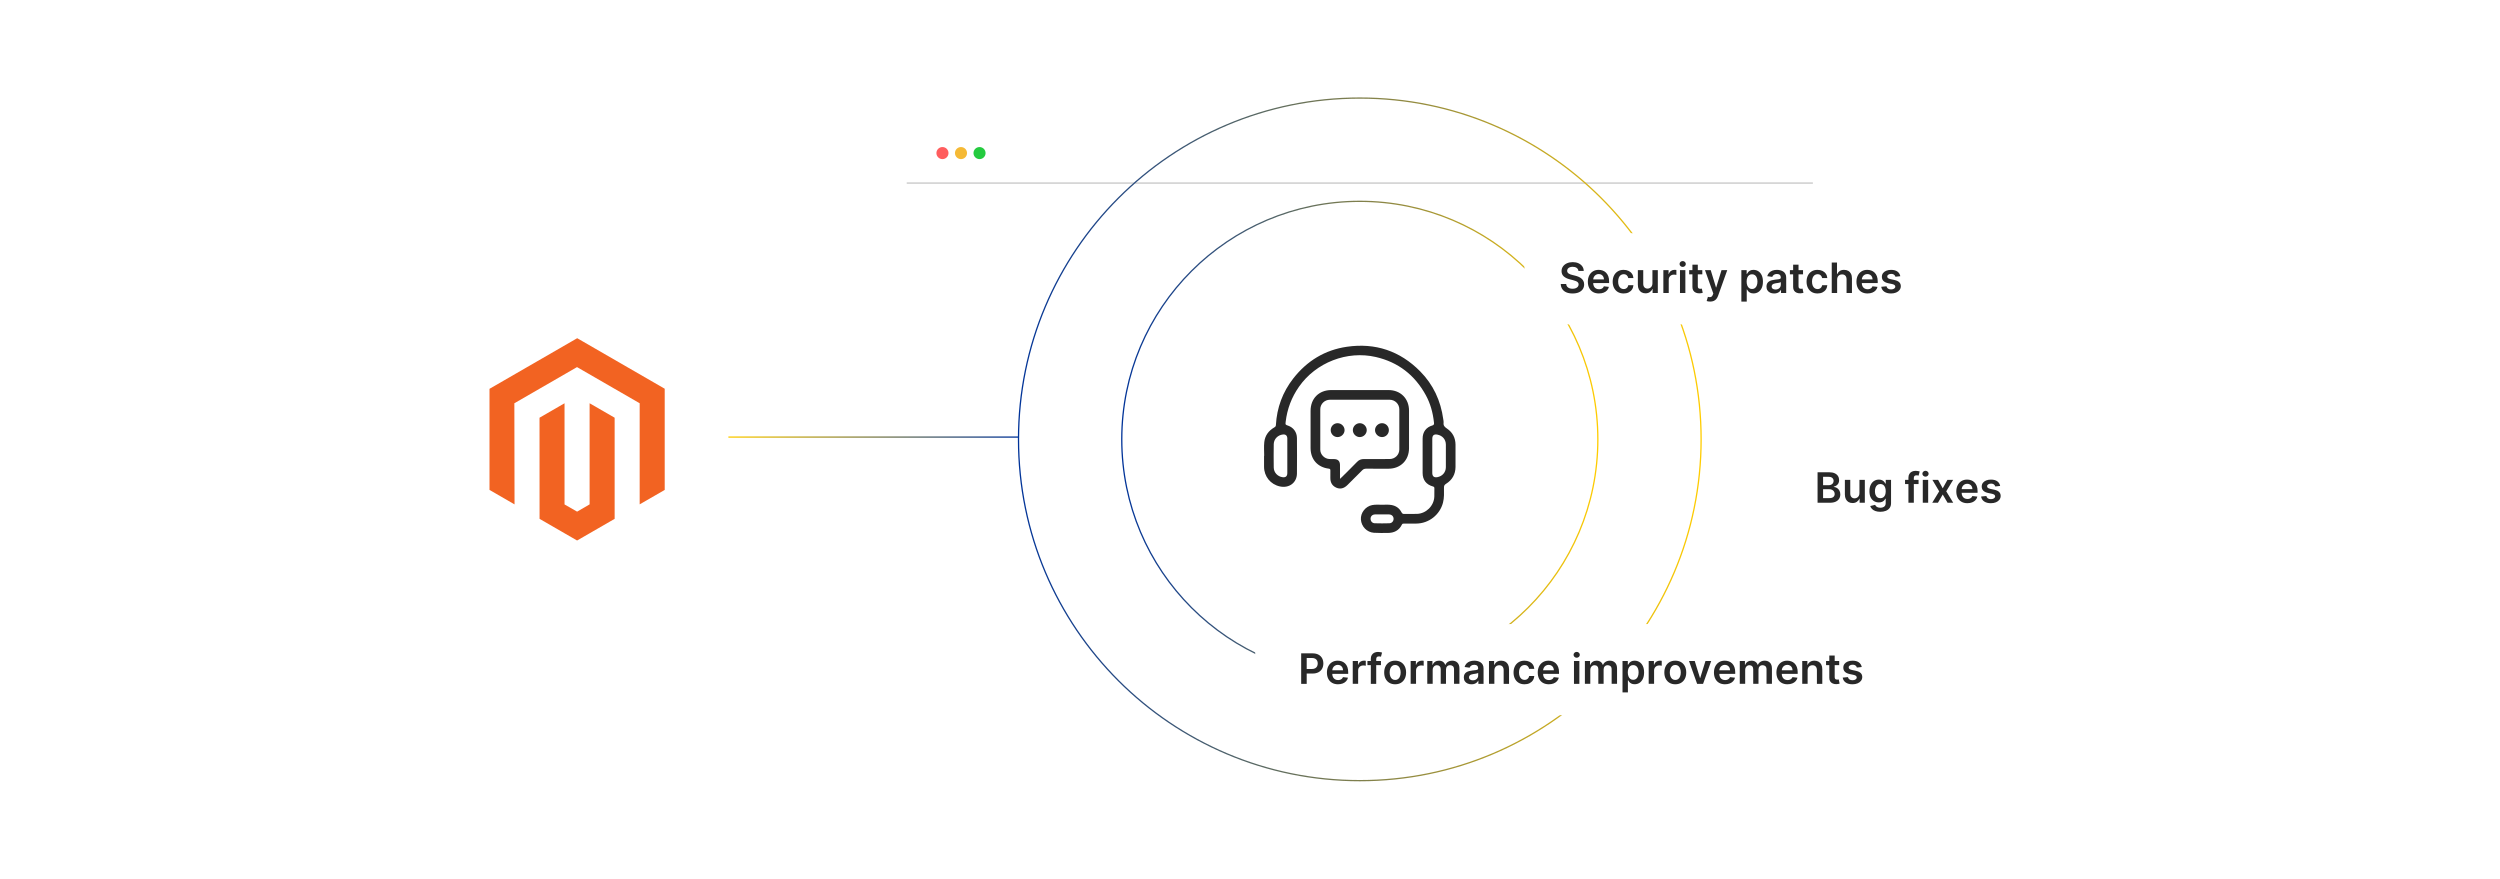 <?xml version="1.0" encoding="UTF-8"?><svg id="a" xmlns="http://www.w3.org/2000/svg" xmlns:xlink="http://www.w3.org/1999/xlink" viewBox="0 0 860 302.278"><defs><filter id="b" x="300.68" y="29.948" width="334.56" height="242.64" filterUnits="userSpaceOnUse"><feOffset dx="0" dy="0"/><feGaussianBlur result="c" stdDeviation="3.728"/><feFlood flood-color="#828282" flood-opacity=".3"/><feComposite in2="c" operator="in"/><feComposite in="SourceGraphic"/></filter><filter id="d" x="122.993" y="75.701" width="150.96" height="150.96" filterUnits="userSpaceOnUse"><feOffset dx="0" dy="0"/><feGaussianBlur result="e" stdDeviation="7.757"/><feFlood flood-color="#878787" flood-opacity=".3"/><feComposite in2="e" operator="in"/><feComposite in="SourceGraphic"/></filter><filter id="f" x="390.833" y="74.261" width="153.84" height="153.84" filterUnits="userSpaceOnUse"><feOffset dx="0" dy="0"/><feGaussianBlur result="g" stdDeviation="7.757"/><feFlood flood-color="#878787" flood-opacity=".3"/><feComposite in2="g" operator="in"/><feComposite in="SourceGraphic"/></filter><linearGradient id="h" x1="385.665" y1="151.139" x2="549.885" y2="151.139" gradientUnits="userSpaceOnUse"><stop offset="0" stop-color="#039"/><stop offset="1" stop-color="#fc0"/></linearGradient><linearGradient id="i" x1="350.142" x2="585.408" xlink:href="#h"/><filter id="j" x="516.647" y="72.396" width="157.44" height="47.04" filterUnits="userSpaceOnUse"><feOffset dx="0" dy="0"/><feGaussianBlur result="k" stdDeviation="2.539"/><feFlood flood-color="#9e9e9e" flood-opacity=".3"/><feComposite in2="k" operator="in"/><feComposite in="SourceGraphic"/></filter><filter id="l" x="422.05" y="205.079" width="243.6" height="50.64" filterUnits="userSpaceOnUse"><feOffset dx="0" dy="0"/><feGaussianBlur result="m" stdDeviation="3.191"/><feFlood flood-color="#9e9e9e" flood-opacity=".3"/><feComposite in2="m" operator="in"/><feComposite in="SourceGraphic"/></filter><filter id="n" x="592.557" y="145.425" width="127.92" height="45.36" filterUnits="userSpaceOnUse"><feOffset dx="0" dy="0"/><feGaussianBlur result="o" stdDeviation="2.276"/><feFlood flood-color="#9e9e9e" flood-opacity=".3"/><feComposite in2="o" operator="in"/><feComposite in="SourceGraphic"/></filter><linearGradient id="p" x1="250.564" y1="150.357" x2="350.367" y2="150.357" gradientUnits="userSpaceOnUse"><stop offset="0" stop-color="#fc0"/><stop offset="1" stop-color="#039"/></linearGradient></defs><rect x="311.915" y="41.136" width="311.72" height="220.005" rx="9.826" ry="9.826" fill="#fff" filter="url(#b)"/><circle cx="324.203" cy="52.659" r="2.078" fill="#ff5d5e"/><circle cx="330.581" cy="52.659" r="2.078" fill="#f5b935"/><circle cx="336.958" cy="52.659" r="2.078" fill="#24cb3f"/><line x1="311.915" y1="62.98" x2="623.635" y2="62.98" fill="#fff" stroke="#ccc" stroke-miterlimit="10" stroke-width=".494"/><rect x="146.485" y="99.099" width="104.079" height="104.079" rx="8.344" ry="8.344" fill="#fff" filter="url(#d)"/><polygon points="198.555 116.34 168.389 133.753 168.389 168.533 177 173.511 176.939 138.724 198.494 126.282 220.049 138.724 220.049 173.496 228.66 168.533 228.66 133.723 198.555 116.34" fill="#f26322"/><polygon points="202.826 173.503 198.524 176.004 194.2 173.526 194.2 138.724 185.596 143.694 185.611 178.482 198.517 185.938 211.438 178.482 211.438 143.694 202.826 138.724 202.826 173.503" fill="#f26322"/><circle cx="467.775" cy="151.139" r="53.442" fill="#fff" filter="url(#f)"/><circle cx="467.775" cy="151.139" r="81.885" fill="none" stroke="url(#h)" stroke-miterlimit="10" stroke-width=".45"/><circle cx="467.775" cy="151.139" r="117.408" fill="none" stroke="url(#i)" stroke-miterlimit="10" stroke-width=".45"/><path d="M434.881,156.793c0-1.572-.136-3.158.032-4.711.243-2.241,1.486-3.925,3.445-5.054.322-.185.527-.37.55-.794.329-5.974,2.313-11.353,5.993-16.062,4.709-6.026,10.859-9.788,18.43-10.886,9.757-1.415,18.229,1.409,25.192,8.442,4.531,4.577,7.098,10.148,7.962,16.516.053.389.164.791.111,1.169-.144,1.032.419,1.512,1.204,2.043,1.915,1.297,2.876,3.184,2.899,5.505.025,2.555.027,5.111,0,7.666-.027,2.532-1.14,4.496-3.29,5.824-.526.325-.687.683-.683,1.265.011,1.743.11,3.492-.337,5.21-1.089,4.189-4.89,7.161-9.228,7.187-1.398.008-2.796.004-4.193.001-.293-.001-.549.008-.706.335-.998,2.071-2.739,2.899-4.949,2.889-1.571-.007-3.142.048-4.714-.065-2.361-.169-4.272-2.097-4.45-4.55-.167-2.306,1.578-4.535,3.89-4.977,1.149-.22,2.309-.112,3.463-.113,1.045-.001,2.095-.097,3.137.087,1.565.275,2.745,1.09,3.473,2.506.205.398.441.588.905.579,1.463-.028,2.927.014,4.389-.027,3.199-.09,5.897-2.782,6.001-5.971.031-.938-.009-1.879.017-2.817.011-.41-.153-.552-.536-.659-2.272-.633-3.502-2.252-3.508-4.607-.01-3.953-.011-7.906.001-11.859.007-2.266,1.186-3.878,3.361-4.515.706-.207.577-.672.528-1.124-.357-3.266-1.211-6.395-2.79-9.284-3.78-6.917-9.489-11.352-17.191-13.133-9.9-2.29-20.622,1.891-26.45,10.24-2.541,3.64-4.058,7.654-4.572,12.054-.116.995-.111.996.851,1.327,1.815.624,3.014,2.238,3.029,4.247.031,4.084.046,8.168-.002,12.252-.036,3.113-2.683,5.079-5.822,4.413-3.247-.688-5.473-3.42-5.492-6.749-.007-1.267-.001-2.533-.001-3.8.016,0,.032,0,.048,0ZM492.704,156.822c0,1.92,0,3.84,0,5.76,0,.044-0.0.087 0.0.131.012,1.135.601,1.627,1.719,1.435,1.718-.295,2.933-1.65,2.956-3.406.033-2.596.031-5.193.003-7.789-.02-1.793-1.143-3.083-2.903-3.44-1.167-.236-1.77.241-1.773,1.418-.005,1.964-.002,3.928-.002,5.891ZM442.835,156.856c0-1.985,0-3.97,0-5.956,0-.044,0-.087-.002-.131-.035-.925-.569-1.396-1.485-1.309-1.756.167-3.154,1.573-3.181,3.33-.042,2.683-.041,5.367-.001,8.049.026,1.716,1.349,3.103,3.046,3.322,1.06.137,1.618-.341,1.621-1.415.007-1.963.002-3.927.002-5.89ZM475.453,176.96c-.806,0-1.613-.013-2.419.003-.917.019-1.526.588-1.559,1.422-.034.861.551,1.593,1.449,1.621,1.677.052,3.357.052,5.034-.001.871-.028,1.461-.752,1.437-1.566-.026-.856-.664-1.46-1.587-1.476-.784-.014-1.569-.003-2.354-.002Z" fill="#282828"/><path d="M467.814,134.178c3.275,0,6.55-.003,9.825.001,4.133.005,7.058,2.921,7.064,7.052.007,4.323.007,8.646-0,12.969-.007,4.137-2.921,7.033-7.071,7.04-2.555.004-5.109.014-7.664-.009-.564-.005-.979.147-1.381.559-1.664,1.701-3.36,3.371-5.05,5.047-1.21,1.2-2.503,1.528-3.864.917-1.432-.643-2.055-1.813-2.035-3.36.011-.851-.01-1.703.006-2.554.008-.395-.106-.567-.541-.621-3.867-.478-6.264-3.205-6.267-7.104-.004-4.258-.004-8.515-0-12.773.003-4.272,2.889-7.16,7.152-7.163,3.275-.002,6.55-0,9.825-0ZM460.962,164.727c.322-.303.482-.448.635-.6,1.749-1.741,3.522-3.459,5.233-5.237.678-.705,1.428-.988,2.383-.98,2.948.024,5.897.027,8.845-.004,1.845-.019,3.301-1.465,3.31-3.288.021-4.608.021-9.217-0-13.825-.008-1.819-1.491-3.278-3.32-3.281-6.858-.013-13.716-.013-20.573.001-1.795.004-3.285,1.45-3.295,3.237-.028,4.652-.025,9.304-.001,13.956.009,1.683,1.452,3.115,3.132,3.197.545.027,1.092.005,1.638.019,1.319.036,1.971.677,2.009,1.985.017.589.005,1.179.005,1.769 0.0.953,0,1.905,0,3.049Z" fill="#282828"/><path d="M477.774,147.981c-.004,1.315-1.065,2.381-2.365,2.376-1.289-.005-2.39-1.092-2.404-2.374-.014-1.3,1.116-2.418,2.433-2.407,1.299.011,2.34,1.083,2.336,2.405Z" fill="#282828"/><path d="M460.135,145.576c1.291.007,2.389,1.094,2.4,2.377.011,1.299-1.124,2.418-2.439,2.404-1.298-.014-2.335-1.087-2.33-2.41.005-1.315,1.067-2.378,2.369-2.37Z" fill="#282828"/><path d="M470.161,147.937c.015,1.316-1.086,2.42-2.413,2.42-1.277 0-2.371-1.106-2.369-2.395.002-1.289,1.09-2.38,2.378-2.386,1.289-.006,2.389,1.075,2.404,2.361Z" fill="#282828"/><rect x="524.405" y="80.228" width="141.894" height="31.356" rx="4.819" ry="4.819" fill="#fff" filter="url(#j)"/><path d="M542.976,93.195c-.048-.447-.248-.795-.602-1.044s-.811-.373-1.375-.373c-.396,0-.735.06-1.019.179-.283.119-.5.281-.65.486-.15.205-.227.439-.231.701,0,.219.051.408.151.568s.238.296.412.407c.174.111.367.204.578.279.212.075.425.138.641.19l.982.246c.397.092.777.217,1.145.374.367.157.696.355.988.594.291.239.522.527.693.865s.256.734.256,1.188c0,.614-.157,1.155-.471,1.621-.315.466-.768.829-1.359,1.09s-1.308.392-2.147.392c-.816,0-1.523-.127-2.122-.379-.6-.252-1.066-.621-1.403-1.106-.336-.484-.518-1.075-.545-1.771h1.869c.026.365.14.669.338.911.197.242.456.423.775.542.319.12.677.179,1.072.179.413,0,.775-.062,1.088-.186s.558-.299.734-.522c.178-.224.269-.485.272-.786-.003-.273-.083-.499-.24-.679-.157-.179-.377-.329-.658-.45s-.61-.23-.985-.325l-1.193-.307c-.863-.222-1.545-.559-2.045-1.011s-.75-1.054-.75-1.805c0-.618.168-1.159.505-1.623.336-.464.794-.825,1.374-1.083s1.237-.387,1.971-.387c.744,0,1.397.129,1.959.387s1.002.614,1.323,1.07c.32.456.486.979.496,1.569h-1.827Z" fill="#282828"/><path d="M550.036,100.951c-.788,0-1.469-.165-2.04-.494-.572-.33-1.012-.797-1.318-1.403-.308-.606-.461-1.32-.461-2.143,0-.809.154-1.52.464-2.132.309-.613.741-1.09,1.297-1.434.557-.343,1.21-.514,1.961-.514.485,0,.943.078,1.375.233s.814.395,1.147.719.595.736.786,1.236.287,1.095.287,1.784v.568h-6.446v-1.25h4.669c-.003-.355-.08-.671-.23-.95-.15-.278-.359-.497-.628-.658-.268-.16-.579-.241-.934-.241-.379,0-.712.091-.999.274-.286.183-.509.422-.668.717-.158.295-.239.619-.243.97v1.09c0,.458.084.849.251,1.175.167.326.401.575.701.747.301.172.652.259,1.055.259.27,0,.514-.039.732-.115.218-.077.407-.19.568-.34.16-.15.281-.336.363-.558l1.73.194c-.109.458-.316.856-.622,1.195-.306.34-.695.603-1.17.789s-1.017.279-1.628.279Z" fill="#282828"/><path d="M558.53,100.951c-.785,0-1.459-.172-2.021-.517s-.993-.822-1.295-1.431-.453-1.312-.453-2.106c0-.799.153-1.504.461-2.117.307-.613.741-1.09,1.303-1.434.561-.343,1.227-.514,1.994-.514.639,0,1.204.117,1.697.351s.887.563,1.18.988c.294.425.461.921.502,1.487h-1.772c-.071-.379-.241-.695-.509-.95-.269-.254-.626-.381-1.073-.381-.379,0-.711.102-.998.305s-.51.494-.668.873c-.159.379-.238.833-.238,1.362,0,.536.078.996.235,1.379.157.384.378.679.663.886s.62.31,1.006.31c.273,0,.519-.052.735-.156.216-.104.398-.255.545-.453.146-.198.247-.439.302-.722h1.772c-.044.557-.208,1.049-.491,1.477-.283.429-.669.763-1.157,1.003-.488.241-1.062.361-1.72.361Z" fill="#282828"/><path d="M568.435,97.49v-4.557h1.853v7.864h-1.797v-1.397h-.082c-.178.44-.468.8-.873,1.08-.404.28-.901.42-1.492.42-.516,0-.97-.115-1.364-.346s-.702-.566-.924-1.009c-.222-.442-.333-.977-.333-1.605v-5.007h1.853v4.72c0,.498.137.894.409,1.188.273.293.632.44,1.075.44.273,0,.538-.066.794-.199.256-.133.467-.332.632-.597.166-.265.248-.596.248-.996Z" fill="#282828"/><path d="M572.193,100.797v-7.864h1.797v1.31h.082c.144-.454.39-.804.74-1.052.35-.248.75-.371,1.2-.371.102,0,.218.004.346.013.128.008.234.021.319.038v1.705c-.078-.027-.202-.052-.371-.074-.169-.022-.332-.033-.488-.033-.338,0-.641.072-.909.217-.268.145-.478.346-.632.602-.154.256-.231.551-.231.886v4.623h-1.853Z" fill="#282828"/><path d="M578.843,91.818c-.293,0-.546-.099-.758-.297-.211-.198-.317-.435-.317-.711s.106-.513.317-.709c.212-.196.465-.294.758-.294.297,0,.551.099.761.297.21.198.315.435.315.711,0,.277-.104.513-.315.71s-.464.294-.761.294ZM577.912,100.797v-7.864h1.853v7.864h-1.853Z" fill="#282828"/><path d="M585.596,92.933v1.434h-4.521v-1.434h4.521ZM582.192,91.05h1.853v7.382c0,.249.038.44.115.571.076.131.178.221.304.269.127.047.267.071.42.071.116,0,.223-.008.32-.025s.172-.032.223-.046l.312,1.449c-.1.034-.24.072-.423.112-.183.041-.405.065-.668.072-.464.014-.882-.057-1.254-.212s-.667-.397-.884-.725-.323-.737-.319-1.228v-7.689Z" fill="#282828"/><path d="M588.299,103.746c-.253,0-.486-.019-.699-.059-.213-.04-.383-.085-.51-.136l.431-1.444c.27.079.51.116.722.113s.398-.069.56-.197.3-.34.412-.637l.159-.425-2.852-8.028h1.966l1.812,5.939h.082l1.817-5.939h1.972l-3.148,8.816c-.147.416-.342.774-.584,1.073-.242.298-.538.527-.889.686-.35.159-.767.238-1.251.238Z" fill="#282828"/><path d="M599.029,103.746v-10.812h1.822v1.3h.107c.096-.191.231-.395.405-.612.174-.216.409-.402.706-.558s.676-.233,1.137-.233c.607,0,1.156.154,1.645.463.49.309.879.765,1.168,1.367.288.603.433,1.34.433,2.214,0,.863-.142,1.597-.425,2.201-.284.604-.67,1.065-1.157,1.382-.488.317-1.041.476-1.659.476-.45,0-.824-.075-1.121-.225-.297-.15-.535-.332-.714-.545-.18-.213-.318-.415-.418-.606h-.076v4.188h-1.853ZM600.846,96.865c0,.508.072.954.218,1.336.144.382.354.68.63.894.274.213.608.32,1.001.32.409,0,.752-.11,1.028-.33.277-.22.486-.522.628-.906s.212-.822.212-1.313c0-.488-.069-.922-.21-1.301-.14-.378-.348-.676-.624-.891s-.621-.322-1.034-.322c-.397,0-.732.104-1.009.312-.276.208-.485.5-.627.875s-.213.817-.213,1.326Z" fill="#282828"/><path d="M610.298,100.956c-.498,0-.946-.089-1.344-.269s-.712-.445-.941-.796c-.231-.352-.346-.785-.346-1.3,0-.444.082-.81.245-1.101.164-.29.388-.522.671-.696.283-.174.604-.306.96-.397.356-.09.727-.156,1.108-.197.461-.048.835-.091,1.121-.131.287-.039.496-.101.627-.184.132-.084.197-.214.197-.392v-.031c0-.386-.114-.685-.343-.896s-.559-.317-.988-.317c-.454,0-.814.099-1.077.297-.265.198-.443.432-.535.701l-1.73-.246c.137-.477.361-.878.676-1.201.314-.322.697-.565,1.151-.727s.956-.243,1.506-.243c.379,0,.756.044,1.131.133.376.089.719.235,1.029.438s.56.478.75.827.284.783.284,1.306v5.263h-1.781v-1.08h-.061c-.113.218-.271.422-.474.612s-.458.341-.763.456c-.306.114-.663.171-1.073.171ZM610.779,99.594c.372,0,.694-.074.968-.223.273-.148.483-.346.632-.591s.223-.514.223-.804v-.927c-.058.048-.156.092-.294.133-.139.041-.293.077-.464.107-.17.031-.339.058-.507.082-.167.024-.311.044-.435.061-.276.038-.524.099-.742.185-.219.085-.392.204-.518.356s-.19.347-.19.586c0,.341.125.599.374.773.249.174.566.261.952.261Z" fill="#282828"/><path d="M620.245,92.933v1.434h-4.521v-1.434h4.521ZM616.841,91.05h1.853v7.382c0,.249.038.44.115.571.076.131.178.221.304.269.127.047.267.071.42.071.116,0,.223-.008.32-.025s.172-.032.223-.046l.312,1.449c-.1.034-.24.072-.423.112-.183.041-.405.065-.668.072-.464.014-.882-.057-1.254-.212s-.667-.397-.884-.725-.323-.737-.319-1.228v-7.689Z" fill="#282828"/><path d="M625.226,100.951c-.785,0-1.459-.172-2.021-.517s-.993-.822-1.295-1.431-.453-1.312-.453-2.106c0-.799.153-1.504.461-2.117.307-.613.741-1.09,1.303-1.434.561-.343,1.227-.514,1.994-.514.639,0,1.204.117,1.697.351s.887.563,1.18.988c.294.425.461.921.502,1.487h-1.772c-.071-.379-.241-.695-.509-.95-.269-.254-.626-.381-1.073-.381-.379,0-.711.102-.998.305s-.51.494-.668.873c-.159.379-.238.833-.238,1.362,0,.536.078.996.235,1.379.157.384.378.679.663.886s.62.31,1.006.31c.273,0,.519-.052.735-.156.216-.104.398-.255.545-.453.146-.198.247-.439.302-.722h1.772c-.044.557-.208,1.049-.491,1.477-.283.429-.669.763-1.157,1.003-.488.241-1.062.361-1.72.361Z" fill="#282828"/><path d="M631.973,96.19v4.607h-1.853v-10.485h1.812v3.958h.092c.185-.444.471-.794.857-1.052.388-.258.882-.386,1.482-.386.546,0,1.022.114,1.429.343s.721.563.944,1.003.335.978.335,1.613v5.007h-1.853v-4.72c0-.529-.136-.941-.407-1.236s-.651-.443-1.14-.443c-.327,0-.62.071-.878.212s-.459.346-.604.612c-.145.266-.218.589-.218.968Z" fill="#282828"/><path d="M642.437,100.951c-.788,0-1.469-.165-2.04-.494-.572-.33-1.012-.797-1.318-1.403-.308-.606-.461-1.32-.461-2.143,0-.809.154-1.52.464-2.132.309-.613.741-1.09,1.297-1.434.557-.343,1.21-.514,1.961-.514.485,0,.943.078,1.375.233s.814.395,1.147.719.595.736.786,1.236.287,1.095.287,1.784v.568h-6.446v-1.25h4.669c-.003-.355-.08-.671-.23-.95-.15-.278-.359-.497-.628-.658-.268-.16-.579-.241-.934-.241-.379,0-.712.091-.999.274-.286.183-.509.422-.668.717-.158.295-.239.619-.243.97v1.09c0,.458.084.849.251,1.175.167.326.401.575.701.747.301.172.652.259,1.055.259.27,0,.514-.039.732-.115.218-.077.407-.19.568-.34.16-.15.281-.336.363-.558l1.73.194c-.109.458-.316.856-.622,1.195-.306.34-.695.603-1.17.789s-1.017.279-1.628.279Z" fill="#282828"/><path d="M653.716,95.012l-1.69.185c-.048-.171-.13-.331-.248-.481-.117-.15-.275-.272-.474-.363-.198-.092-.44-.139-.727-.139-.386,0-.709.084-.971.251-.261.168-.39.384-.386.65-.004.229.081.415.253.558.172.143.458.261.857.353l1.342.287c.744.161,1.298.415,1.661.763.363.348.547.804.55,1.367-.003.495-.147.931-.433,1.308-.284.377-.68.671-1.185.883-.505.212-1.086.318-1.741.318-.962,0-1.737-.203-2.324-.607s-.936-.968-1.049-1.692l1.807-.174c.082.355.256.623.522.804.267.181.612.272,1.039.272.44,0,.795-.09,1.062-.272.268-.181.401-.404.401-.67,0-.225-.086-.411-.258-.558-.173-.146-.44-.259-.802-.338l-1.341-.282c-.755-.157-1.312-.422-1.675-.796-.361-.373-.54-.847-.537-1.421-.003-.484.129-.905.397-1.262.269-.356.642-.633,1.121-.83.479-.196,1.033-.294,1.662-.294.921,0,1.647.196,2.178.588.531.393.859.923.985,1.592Z" fill="#282828"/><rect x="431.79" y="214.671" width="224.19" height="31.356" rx="6.057" ry="6.057" fill="#fff" filter="url(#l)"/><path d="M447.605,235.239v-10.485h3.932c.806,0,1.482.15,2.03.451s.962.712,1.244,1.236c.281.524.422,1.119.422,1.784,0,.672-.142,1.27-.425,1.792-.283.522-.701.933-1.254,1.231s-1.234.448-2.043.448h-2.606v-1.561h2.35c.471,0,.856-.082,1.157-.246.3-.164.522-.389.668-.676.144-.287.218-.616.218-.988s-.073-.7-.218-.983c-.145-.284-.369-.504-.671-.663s-.69-.238-1.165-.238h-1.74v8.898h-1.899Z" fill="#282828"/><path d="M460.281,235.393c-.788,0-1.469-.165-2.04-.494-.572-.33-1.012-.797-1.318-1.403-.308-.606-.461-1.32-.461-2.143,0-.809.154-1.52.464-2.132.309-.613.741-1.09,1.297-1.434.557-.343,1.21-.514,1.961-.514.485,0,.943.078,1.375.233s.814.395,1.147.719.595.736.786,1.236.287,1.095.287,1.784v.568h-6.446v-1.25h4.669c-.003-.355-.08-.671-.23-.95-.15-.278-.359-.497-.628-.658-.268-.16-.579-.241-.934-.241-.379,0-.712.091-.999.274-.286.183-.509.422-.668.717-.158.295-.239.619-.243.97v1.09c0,.458.084.849.251,1.175.167.326.401.575.701.747.301.172.652.259,1.055.259.27,0,.514-.039.732-.115.218-.077.407-.19.568-.34.16-.15.281-.336.363-.558l1.73.194c-.109.458-.316.856-.622,1.195-.306.34-.695.603-1.17.789s-1.017.279-1.628.279Z" fill="#282828"/><path d="M465.344,235.239v-7.864h1.797v1.31h.082c.144-.454.39-.804.74-1.052.35-.248.75-.371,1.2-.371.102,0,.218.004.346.013.128.008.234.021.319.038v1.705c-.078-.027-.202-.052-.371-.074-.169-.022-.332-.033-.488-.033-.338,0-.641.072-.909.217-.268.145-.478.346-.632.602-.154.256-.231.551-.231.886v4.623h-1.853Z" fill="#282828"/><path d="M475.047,227.376v1.434h-4.648v-1.434h4.648ZM471.56,235.239v-8.606c0-.529.109-.969.33-1.321.22-.352.516-.614.888-.789.372-.174.785-.261,1.239-.261.32,0,.606.026.855.077.25.051.434.097.554.138l-.369,1.434c-.078-.024-.178-.049-.297-.074-.119-.026-.253-.039-.399-.039-.345,0-.588.083-.73.248-.142.166-.212.402-.212.71v8.483h-1.858Z" fill="#282828"/><path d="M479.93,235.393c-.769,0-1.434-.169-1.997-.507s-.999-.811-1.308-1.419c-.31-.607-.464-1.317-.464-2.129,0-.812.154-1.524.464-2.135.309-.611.744-1.085,1.308-1.423s1.228-.507,1.997-.507c.768,0,1.433.169,1.996.507s.999.812,1.309,1.423c.309.611.463,1.323.463,2.135,0,.812-.154,1.522-.463,2.129-.31.607-.745,1.081-1.309,1.419s-1.228.507-1.996.507ZM479.94,233.909c.416,0,.765-.115,1.044-.346.28-.231.489-.54.628-.929.138-.389.207-.822.207-1.3,0-.481-.069-.917-.207-1.308-.139-.391-.348-.702-.628-.934-.279-.232-.628-.348-1.044-.348-.427,0-.78.116-1.062.348-.281.232-.491.543-.63.934-.138.391-.207.827-.207,1.308,0,.478.069.911.207,1.3.139.389.349.699.63.929.282.231.636.346,1.062.346Z" fill="#282828"/><path d="M485.264,235.239v-7.864h1.797v1.31h.082c.144-.454.39-.804.74-1.052.35-.248.75-.371,1.2-.371.102,0,.218.004.346.013.128.008.234.021.319.038v1.705c-.078-.027-.202-.052-.371-.074-.169-.022-.332-.033-.488-.033-.338,0-.641.072-.909.217-.268.145-.478.346-.632.602-.154.256-.231.551-.231.886v4.623h-1.853Z" fill="#282828"/><path d="M490.982,235.239v-7.864h1.772v1.336h.092c.164-.451.435-.803.815-1.057.379-.254.831-.381,1.356-.381.532,0,.982.128,1.35.386.366.258.625.608.775,1.052h.082c.174-.437.468-.786.883-1.047.415-.261.907-.392,1.477-.392.724,0,1.315.229,1.772.685.458.458.686,1.125.686,2.002v5.278h-1.858v-4.992c0-.488-.13-.845-.39-1.072-.259-.227-.576-.341-.952-.341-.447,0-.796.139-1.047.417s-.376.639-.376,1.083v4.905h-1.817v-5.068c0-.406-.122-.731-.366-.973s-.562-.364-.955-.364c-.266,0-.509.068-.727.203-.219.135-.393.324-.522.568-.13.244-.194.528-.194.853v4.782h-1.853Z" fill="#282828"/><path d="M506.187,235.398c-.498,0-.946-.089-1.344-.269s-.712-.445-.941-.796c-.231-.352-.346-.785-.346-1.3,0-.444.082-.81.245-1.101.164-.29.388-.522.671-.696.283-.174.604-.306.96-.397.356-.09.727-.156,1.108-.197.461-.048.835-.091,1.121-.131.287-.039.496-.101.627-.184.132-.084.197-.214.197-.392v-.031c0-.386-.114-.685-.343-.896s-.559-.317-.988-.317c-.454,0-.814.099-1.077.297-.265.198-.443.432-.535.701l-1.73-.246c.137-.477.361-.878.676-1.201.314-.322.697-.565,1.151-.727s.956-.243,1.506-.243c.379,0,.756.044,1.131.133.376.089.719.235,1.029.438s.56.478.75.827.284.783.284,1.306v5.263h-1.781v-1.08h-.061c-.113.218-.271.422-.474.612s-.458.341-.763.456c-.306.114-.663.171-1.073.171ZM506.669,234.036c.372,0,.694-.074.968-.223.273-.148.483-.346.632-.591s.223-.514.223-.804v-.927c-.058.048-.156.092-.294.133-.139.041-.293.077-.464.107-.17.031-.339.058-.507.082-.167.024-.311.044-.435.061-.276.038-.524.099-.742.185-.219.085-.392.204-.518.356s-.19.347-.19.586c0,.341.125.599.374.773.249.174.566.261.952.261Z" fill="#282828"/><path d="M514.061,230.632v4.607h-1.853v-7.864h1.772v1.336h.092c.182-.44.471-.79.868-1.05.398-.259.89-.389,1.477-.389.543,0,1.017.116,1.421.348.404.232.719.568.942,1.009s.333.975.33,1.603v5.007h-1.853v-4.72c0-.525-.136-.937-.407-1.234-.271-.297-.645-.445-1.123-.445-.324,0-.612.071-.863.212s-.447.346-.589.612-.212.589-.212.968Z" fill="#282828"/><path d="M524.429,235.393c-.785,0-1.459-.172-2.021-.517s-.993-.822-1.295-1.431-.453-1.312-.453-2.106c0-.799.153-1.504.461-2.117.307-.613.741-1.09,1.303-1.434.561-.343,1.227-.514,1.994-.514.639,0,1.204.117,1.697.351s.887.563,1.18.988c.294.425.461.921.502,1.487h-1.772c-.071-.379-.241-.695-.509-.95-.269-.254-.626-.381-1.073-.381-.379,0-.711.102-.998.305s-.51.494-.668.873c-.159.379-.238.833-.238,1.362,0,.536.078.996.235,1.379.157.384.378.679.663.886s.62.31,1.006.31c.273,0,.519-.052.735-.156.216-.104.398-.255.545-.453.146-.198.247-.439.302-.722h1.772c-.044.557-.208,1.049-.491,1.477-.283.429-.669.763-1.157,1.003-.488.241-1.062.361-1.72.361Z" fill="#282828"/><path d="M532.804,235.393c-.788,0-1.469-.165-2.04-.494-.572-.33-1.012-.797-1.318-1.403-.308-.606-.461-1.32-.461-2.143,0-.809.154-1.52.464-2.132.309-.613.741-1.09,1.297-1.434.557-.343,1.21-.514,1.961-.514.485,0,.943.078,1.375.233s.814.395,1.147.719.595.736.786,1.236.287,1.095.287,1.784v.568h-6.446v-1.25h4.669c-.003-.355-.08-.671-.23-.95-.15-.278-.359-.497-.628-.658-.268-.16-.579-.241-.934-.241-.379,0-.712.091-.999.274-.286.183-.509.422-.668.717-.158.295-.239.619-.243.97v1.09c0,.458.084.849.251,1.175.167.326.401.575.701.747.301.172.652.259,1.055.259.27,0,.514-.039.732-.115.218-.077.407-.19.568-.34.16-.15.281-.336.363-.558l1.73.194c-.109.458-.316.856-.622,1.195-.306.34-.695.603-1.17.789s-1.017.279-1.628.279Z" fill="#282828"/><path d="M542.378,226.26c-.293,0-.546-.099-.758-.297-.211-.198-.317-.435-.317-.711s.106-.513.317-.709c.212-.196.465-.294.758-.294.297,0,.551.099.761.297.21.198.315.435.315.711,0,.277-.104.513-.315.71s-.464.294-.761.294ZM541.446,235.239v-7.864h1.853v7.864h-1.853Z" fill="#282828"/><path d="M545.203,235.239v-7.864h1.772v1.336h.092c.164-.451.435-.803.815-1.057.379-.254.831-.381,1.356-.381.532,0,.982.128,1.35.386.366.258.625.608.775,1.052h.082c.174-.437.468-.786.883-1.047.415-.261.907-.392,1.477-.392.724,0,1.315.229,1.772.685.458.458.686,1.125.686,2.002v5.278h-1.858v-4.992c0-.488-.13-.845-.39-1.072-.259-.227-.576-.341-.952-.341-.447,0-.796.139-1.047.417s-.376.639-.376,1.083v4.905h-1.817v-5.068c0-.406-.122-.731-.366-.973s-.562-.364-.955-.364c-.266,0-.509.068-.727.203-.219.135-.393.324-.522.568-.13.244-.194.528-.194.853v4.782h-1.853Z" fill="#282828"/><path d="M558.145,238.188v-10.812h1.822v1.3h.107c.096-.191.231-.395.405-.612.174-.216.409-.402.706-.558s.676-.233,1.137-.233c.607,0,1.156.154,1.645.463.49.309.879.765,1.168,1.367.288.603.433,1.34.433,2.214,0,.863-.142,1.597-.425,2.201-.284.604-.67,1.065-1.157,1.382-.488.317-1.041.476-1.659.476-.45,0-.824-.075-1.121-.225-.297-.15-.535-.332-.714-.545-.18-.213-.318-.415-.418-.606h-.076v4.188h-1.853ZM559.963,231.308c0,.508.072.954.218,1.336.144.382.354.68.63.894.274.213.608.32,1.001.32.409,0,.752-.11,1.028-.33.277-.22.486-.522.628-.906s.212-.822.212-1.313c0-.488-.069-.922-.21-1.301-.14-.378-.348-.676-.624-.891s-.621-.322-1.034-.322c-.397,0-.732.104-1.009.312-.276.208-.485.5-.627.875s-.213.817-.213,1.326Z" fill="#282828"/><path d="M567.151,235.239v-7.864h1.797v1.31h.082c.144-.454.39-.804.74-1.052.35-.248.75-.371,1.2-.371.102,0,.218.004.346.013.128.008.234.021.319.038v1.705c-.078-.027-.202-.052-.371-.074-.169-.022-.332-.033-.488-.033-.338,0-.641.072-.909.217-.268.145-.478.346-.632.602-.154.256-.231.551-.231.886v4.623h-1.853Z" fill="#282828"/><path d="M576.299,235.393c-.769,0-1.434-.169-1.997-.507s-.999-.811-1.308-1.419c-.31-.607-.464-1.317-.464-2.129,0-.812.154-1.524.464-2.135.309-.611.744-1.085,1.308-1.423s1.228-.507,1.997-.507c.768,0,1.433.169,1.996.507s.999.812,1.309,1.423c.309.611.463,1.323.463,2.135,0,.812-.154,1.522-.463,2.129-.31.607-.745,1.081-1.309,1.419s-1.228.507-1.996.507ZM576.309,233.909c.416,0,.765-.115,1.044-.346.28-.231.489-.54.628-.929.138-.389.207-.822.207-1.3,0-.481-.069-.917-.207-1.308-.139-.391-.348-.702-.628-.934-.279-.232-.628-.348-1.044-.348-.427,0-.78.116-1.062.348-.281.232-.491.543-.63.934-.138.391-.207.827-.207,1.308,0,.478.069.911.207,1.3.139.389.349.699.63.929.282.231.636.346,1.062.346Z" fill="#282828"/><path d="M588.658,227.376l-2.801,7.864h-2.048l-2.8-7.864h1.976l1.808,5.841h.082l1.812-5.841h1.972Z" fill="#282828"/><path d="M593.419,235.393c-.788,0-1.469-.165-2.04-.494-.572-.33-1.012-.797-1.318-1.403-.308-.606-.461-1.32-.461-2.143,0-.809.154-1.52.464-2.132.309-.613.741-1.09,1.297-1.434.557-.343,1.21-.514,1.961-.514.485,0,.943.078,1.375.233s.814.395,1.147.719.595.736.786,1.236.287,1.095.287,1.784v.568h-6.446v-1.25h4.669c-.003-.355-.08-.671-.23-.95-.15-.278-.359-.497-.628-.658-.268-.16-.579-.241-.934-.241-.379,0-.712.091-.999.274-.286.183-.509.422-.668.717-.158.295-.239.619-.243.97v1.09c0,.458.084.849.251,1.175.167.326.401.575.701.747.301.172.652.259,1.055.259.27,0,.514-.039.732-.115.218-.077.407-.19.568-.34.16-.15.281-.336.363-.558l1.73.194c-.109.458-.316.856-.622,1.195-.306.34-.695.603-1.17.789s-1.017.279-1.628.279Z" fill="#282828"/><path d="M598.482,235.239v-7.864h1.772v1.336h.092c.164-.451.435-.803.815-1.057.379-.254.831-.381,1.356-.381.532,0,.982.128,1.35.386.366.258.625.608.775,1.052h.082c.174-.437.468-.786.883-1.047.415-.261.907-.392,1.477-.392.724,0,1.315.229,1.772.685.458.458.686,1.125.686,2.002v5.278h-1.858v-4.992c0-.488-.13-.845-.39-1.072-.259-.227-.576-.341-.952-.341-.447,0-.796.139-1.047.417s-.376.639-.376,1.083v4.905h-1.817v-5.068c0-.406-.122-.731-.366-.973s-.562-.364-.955-.364c-.266,0-.509.068-.727.203-.219.135-.393.324-.522.568-.13.244-.194.528-.194.853v4.782h-1.853Z" fill="#282828"/><path d="M614.906,235.393c-.788,0-1.469-.165-2.04-.494-.572-.33-1.012-.797-1.318-1.403-.308-.606-.461-1.32-.461-2.143,0-.809.154-1.52.464-2.132.309-.613.741-1.09,1.297-1.434.557-.343,1.21-.514,1.961-.514.485,0,.943.078,1.375.233s.814.395,1.147.719.595.736.786,1.236.287,1.095.287,1.784v.568h-6.446v-1.25h4.669c-.003-.355-.08-.671-.23-.95-.15-.278-.359-.497-.628-.658-.268-.16-.579-.241-.934-.241-.379,0-.712.091-.999.274-.286.183-.509.422-.668.717-.158.295-.239.619-.243.97v1.09c0,.458.084.849.251,1.175.167.326.401.575.701.747.301.172.652.259,1.055.259.27,0,.514-.039.732-.115.218-.077.407-.19.568-.34.16-.15.281-.336.363-.558l1.73.194c-.109.458-.316.856-.622,1.195-.306.34-.695.603-1.17.789s-1.017.279-1.628.279Z" fill="#282828"/><path d="M621.822,230.632v4.607h-1.853v-7.864h1.772v1.336h.092c.182-.44.471-.79.868-1.05.398-.259.89-.389,1.477-.389.543,0,1.017.116,1.421.348.404.232.719.568.942,1.009s.333.975.33,1.603v5.007h-1.853v-4.72c0-.525-.136-.937-.407-1.234-.271-.297-.645-.445-1.123-.445-.324,0-.612.071-.863.212s-.447.346-.589.612-.212.589-.212.968Z" fill="#282828"/><path d="M632.685,227.376v1.434h-4.521v-1.434h4.521ZM629.281,225.492h1.853v7.382c0,.249.038.44.115.571.076.131.178.221.304.269.127.047.267.071.42.071.116,0,.223-.008.32-.025s.172-.032.223-.046l.312,1.449c-.1.034-.24.072-.423.112-.183.041-.405.065-.668.072-.464.014-.882-.057-1.254-.212s-.667-.397-.884-.725-.323-.737-.319-1.228v-7.689Z" fill="#282828"/><path d="M640.452,229.454l-1.69.185c-.048-.171-.13-.331-.248-.481-.117-.15-.275-.272-.474-.363-.198-.092-.44-.139-.727-.139-.386,0-.709.084-.971.251-.261.168-.39.384-.386.65-.004.229.081.415.253.558.172.143.458.261.857.353l1.342.287c.744.161,1.298.415,1.661.763.363.348.547.804.55,1.367-.003.495-.147.931-.433,1.308-.284.377-.68.671-1.185.883-.505.212-1.086.318-1.741.318-.962,0-1.737-.203-2.324-.607s-.936-.968-1.049-1.692l1.807-.174c.082.355.256.623.522.804.267.181.612.272,1.039.272.44,0,.795-.09,1.062-.272.268-.181.401-.404.401-.67,0-.225-.086-.411-.258-.558-.173-.146-.44-.259-.802-.338l-1.341-.282c-.755-.157-1.312-.422-1.675-.796-.361-.373-.54-.847-.537-1.421-.003-.484.129-.905.397-1.262.269-.356.642-.633,1.121-.83.479-.196,1.033-.294,1.662-.294.921,0,1.647.196,2.178.588.531.393.859.923.985,1.592Z" fill="#282828"/><rect x="599.505" y="152.376" width="114.011" height="31.356" rx="4.319" ry="4.319" fill="#fff" filter="url(#n)"/><path d="M625.243,172.945v-10.485h4.014c.758,0,1.389.119,1.892.356.504.237.881.56,1.132.97.251.409.376.874.376,1.392,0,.427-.082.791-.246,1.093-.163.302-.384.547-.66.735-.276.188-.585.322-.927.404v.102c.372.02.73.134,1.073.34.343.206.623.498.842.873.219.376.327.83.327,1.362,0,.543-.131,1.03-.394,1.462s-.659.772-1.188,1.022c-.529.249-1.195.373-1.997.373h-4.244ZM627.142,166.919h1.879c.327,0,.623-.06.886-.182s.47-.293.622-.517c.151-.224.228-.489.228-.796,0-.406-.143-.741-.428-1.003-.285-.263-.707-.395-1.267-.395h-1.92v2.893ZM627.142,171.358h2.043c.69,0,1.187-.132,1.492-.397s.458-.605.458-1.022c0-.31-.077-.591-.231-.842-.153-.251-.372-.449-.655-.594-.283-.145-.621-.217-1.014-.217h-2.094v3.072Z" fill="#282828"/><path d="M639.649,169.638v-4.557h1.853v7.864h-1.797v-1.397h-.082c-.178.44-.468.8-.873,1.08-.404.28-.901.42-1.492.42-.516,0-.97-.115-1.364-.346s-.702-.566-.924-1.009c-.222-.442-.333-.977-.333-1.605v-5.007h1.853v4.72c0,.498.137.894.409,1.188.273.293.632.44,1.075.44.273,0,.538-.066.794-.199.256-.133.467-.332.632-.597.166-.265.248-.596.248-.996Z" fill="#282828"/><path d="M646.827,176.058c-.665,0-1.237-.09-1.715-.269-.478-.179-.862-.419-1.152-.719s-.491-.633-.604-.998l1.669-.405c.075.154.184.307.327.459s.337.278.581.379c.244.101.553.151.925.151.525,0,.96-.127,1.305-.381.345-.254.518-.671.518-1.252v-1.49h-.093c-.095.191-.234.388-.417.589s-.423.37-.722.507-.673.205-1.124.205c-.604,0-1.15-.142-1.641-.427-.489-.285-.879-.712-1.167-1.28-.289-.568-.433-1.281-.433-2.138,0-.863.144-1.593.433-2.188.288-.596.678-1.048,1.17-1.357.491-.309,1.039-.463,1.644-.463.46,0,.84.078,1.139.233s.537.341.714.558c.178.217.312.421.404.612h.102v-1.3h1.828v7.992c0,.672-.16,1.228-.481,1.669-.32.44-.76.769-1.315.988-.557.218-1.188.328-1.895.328ZM646.842,171.379c.393,0,.727-.096,1.003-.287.276-.191.486-.466.63-.824s.215-.788.215-1.29c0-.495-.07-.928-.212-1.3s-.351-.661-.625-.868-.611-.31-1.011-.31c-.413,0-.758.107-1.034.322s-.485.509-.625.883c-.14.373-.21.798-.21,1.272,0,.481.071.902.213,1.262.142.36.352.64.63.839.277.2.62.3,1.026.3Z" fill="#282828"/><path d="M659.984,165.081v1.434h-4.648v-1.434h4.648ZM656.498,172.945v-8.606c0-.529.109-.969.33-1.321.22-.352.516-.614.888-.789.372-.174.785-.261,1.239-.261.32,0,.606.026.855.077.25.051.434.097.554.138l-.369,1.434c-.078-.024-.178-.049-.297-.074-.119-.026-.253-.039-.399-.039-.345,0-.588.083-.73.248-.142.166-.212.402-.212.71v8.483h-1.858Z" fill="#282828"/><path d="M662.369,163.966c-.293,0-.546-.099-.758-.297-.211-.198-.317-.435-.317-.711s.106-.513.317-.709c.212-.196.465-.294.758-.294.297,0,.551.099.761.297.21.198.315.435.315.711,0,.277-.104.513-.315.71s-.464.294-.761.294ZM661.437,172.945v-7.864h1.853v7.864h-1.853Z" fill="#282828"/><path d="M666.711,165.081l1.587,2.903,1.612-2.903h1.961l-2.37,3.932,2.411,3.932h-1.95l-1.664-2.831-1.648,2.831h-1.966l2.396-3.932-2.334-3.932h1.966Z" fill="#282828"/><path d="M676.786,173.099c-.788,0-1.469-.165-2.04-.494-.572-.33-1.012-.797-1.318-1.403-.308-.606-.461-1.32-.461-2.143,0-.809.154-1.52.464-2.132.309-.613.741-1.09,1.297-1.434.557-.343,1.21-.514,1.961-.514.485,0,.943.078,1.375.233s.814.395,1.147.719.595.736.786,1.236.287,1.095.287,1.784v.568h-6.446v-1.25h4.669c-.003-.355-.08-.671-.23-.95-.15-.278-.359-.497-.628-.658-.268-.16-.579-.241-.934-.241-.379,0-.712.091-.999.274-.286.183-.509.422-.668.717-.158.295-.239.619-.243.97v1.09c0,.458.084.849.251,1.175.167.326.401.575.701.747.301.172.652.259,1.055.259.27,0,.514-.039.732-.115.218-.077.407-.19.568-.34.16-.15.281-.336.363-.558l1.73.194c-.109.458-.316.856-.622,1.195-.306.34-.695.603-1.17.789s-1.017.279-1.628.279Z" fill="#282828"/><path d="M688.064,167.16l-1.69.185c-.048-.171-.13-.331-.248-.481-.117-.15-.275-.272-.474-.363-.198-.092-.44-.139-.727-.139-.386,0-.709.084-.971.251-.261.168-.39.384-.386.65-.004.229.081.415.253.558.172.143.458.261.857.353l1.342.287c.744.161,1.298.415,1.661.763.363.348.547.804.55,1.367-.003.495-.147.931-.433,1.308-.284.377-.68.671-1.185.883-.505.212-1.086.318-1.741.318-.962,0-1.737-.203-2.324-.607s-.936-.968-1.049-1.692l1.807-.174c.082.355.256.623.522.804.267.181.612.272,1.039.272.44,0,.795-.09,1.062-.272.268-.181.401-.404.401-.67,0-.225-.086-.411-.258-.558-.173-.146-.44-.259-.802-.338l-1.341-.282c-.755-.157-1.312-.422-1.675-.796-.361-.373-.54-.847-.537-1.421-.003-.484.129-.905.397-1.262.269-.356.642-.633,1.121-.83.479-.196,1.033-.294,1.662-.294.921,0,1.647.196,2.178.588.531.393.859.923.985,1.592Z" fill="#282828"/><line x1="250.564" y1="150.357" x2="350.367" y2="150.357" fill="none" stroke="url(#p)" stroke-miterlimit="10" stroke-width=".45"/></svg>